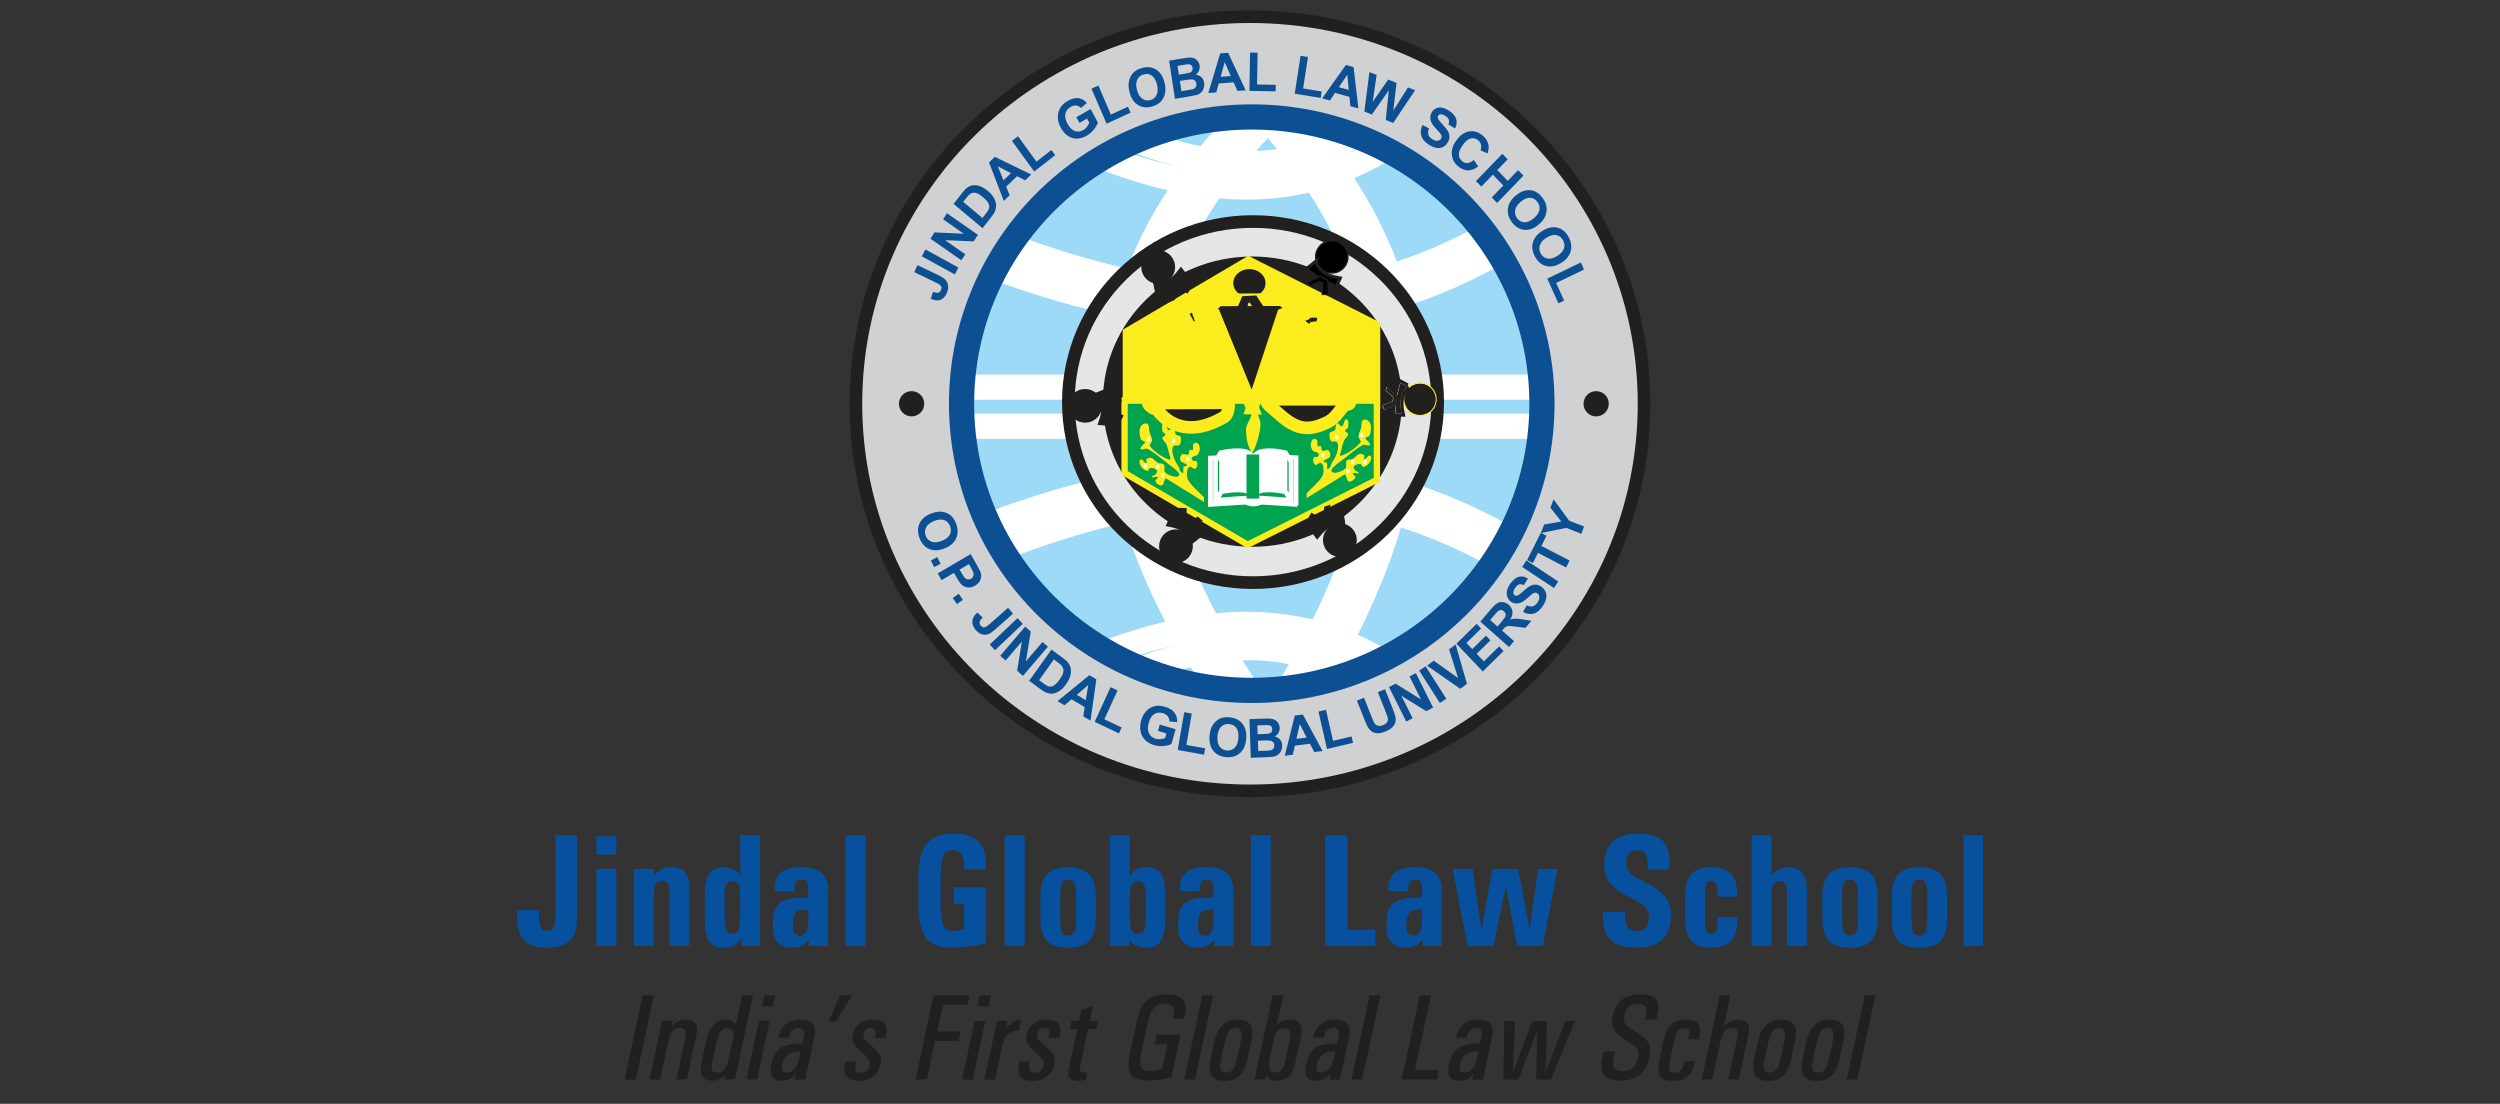 <?xml version="1.0" encoding="UTF-8"?>
<svg id="Layer_1" data-name="Layer 1" xmlns="http://www.w3.org/2000/svg" viewBox="0 0 54.357 24">
  <rect x="0" y="0" width="54.357" height="24" fill="#333333" stroke="none"/>
  <defs>
    <style>
      .cls-1 {
        stroke: #00a44f;
      }

      .cls-1, .cls-2, .cls-3, .cls-4, .cls-5, .cls-6, .cls-7, .cls-8, .cls-9, .cls-10, .cls-11, .cls-12, .cls-13, .cls-14, .cls-15 {
        stroke-miterlimit: 2.613;
      }

      .cls-1, .cls-3, .cls-4, .cls-5, .cls-6, .cls-7, .cls-11, .cls-12, .cls-13 {
        fill: none;
      }

      .cls-1, .cls-4, .cls-13 {
        stroke-width: .275px;
      }

      .cls-2, .cls-4, .cls-5, .cls-6, .cls-7, .cls-8, .cls-9, .cls-14 {
        stroke: #221f1f;
      }

      .cls-2, .cls-16, .cls-8, .cls-9, .cls-14 {
        fill: #221f1f;
      }

      .cls-2, .cls-10 {
        stroke-width: .275px;
      }

      .cls-3, .cls-7, .cls-8, .cls-14, .cls-15 {
        stroke-width: .06px;
      }

      .cls-3, .cls-10, .cls-13 {
        stroke: #fbed1d;
      }

      .cls-17, .cls-18, .cls-16, .cls-19, .cls-8, .cls-9, .cls-20, .cls-21, .cls-22, .cls-23, .cls-24, .cls-25 {
        fill-rule: evenodd;
      }

      .cls-17, .cls-15 {
        fill: #fff;
      }

      .cls-5 {
        stroke-width: .137px;
      }

      .cls-6, .cls-11, .cls-12 {
        stroke-width: .548px;
      }

      .cls-18 {
        fill: #e5e6e6;
      }

      .cls-19 {
        fill: #0d4f93;
      }

      .cls-9 {
        stroke-width: .137px;
      }

      .cls-10, .cls-22 {
        fill: #fbed1d;
      }

      .cls-11, .cls-15 {
        stroke: #fff;
      }

      .cls-20 {
        fill: #cfd1d2;
      }

      .cls-21 {
        fill: #00a44f;
      }

      .cls-12 {
        stroke: #0d4f93;
      }

      .cls-23 {
        fill: #07509d;
      }

      .cls-24 {
        fill: #9ddaf7;
      }
    </style>
  </defs>
  <path class="cls-23" d="m12.072,18.161h.471v1.833c0,.208-.053.363-.159.462-.108.101-.272.151-.492.151-.239,0-.408-.057-.508-.172-.101-.114-.148-.307-.144-.576v-.071h.48v.071c-.002.142.01.241.036.298.025.056.071.084.138.084.06,0,.103-.021.134-.062.03-.041.045-.103.045-.185v-1.833h0Zm30.613,2.41v-2.41h.432v2.41h-.432Zm-.951.036c-.212,0-.366-.05-.46-.151-.094-.1-.141-.262-.141-.488v-.472c0-.225.047-.388.141-.488.093-.1.247-.15.46-.15s.365.05.46.15c.094.1.141.263.141.488v.472c0,.226-.047.389-.141.488-.095.1-.248.151-.46.151h0Zm0-.265c.069,0,.116-.027.138-.081.022-.054.034-.163.034-.33v-.471c0-.124-.013-.211-.039-.262-.027-.051-.071-.076-.134-.076-.065,0-.109.025-.134.076-.026.051-.038.139-.038.262v.471c0,.167.012.276.034.33.022.053.068.081.139.081h0Zm-1.511.265c-.212,0-.365-.05-.459-.151-.094-.1-.141-.262-.141-.488v-.472c0-.225.047-.388.141-.488.093-.1.247-.15.459-.15.213,0,.366.05.461.15.094.1.142.263.142.488v.472c0,.226-.047.389-.142.488-.095.1-.248.151-.461.151h0Zm0-.265c.07,0,.117-.027.139-.081.022-.054.034-.163.034-.33v-.471c0-.124-.013-.211-.039-.262-.027-.051-.071-.076-.134-.076-.064,0-.108.025-.133.076-.026.051-.038.139-.038.262v.471c0,.167.012.276.034.33.022.053.068.081.138.081h0Zm-2.139.228v-2.41h.432v.878c.096-.121.227-.181.398-.181.111,0,.2.041.268.123.069.082.103.189.103.322v1.267h-.432v-1.22c0-.068-.012-.117-.036-.148-.024-.031-.063-.046-.116-.046-.069,0-.118.031-.148.093-.03.062-.043.16-.038.294v1.027h-.432Zm-.314-.629v.1c.003.189-.042.33-.137.424-.094.094-.237.141-.428.141-.2,0-.345-.05-.433-.151-.088-.099-.133-.262-.133-.488v-.471c0-.225.045-.389.133-.488.088-.101.233-.151.433-.151s.343.047.433.142c.089.09.132.233.132.428v.07h-.429v-.049c.004-.099-.004-.173-.025-.223-.022-.049-.057-.073-.106-.073-.053,0-.091.022-.111.066-.02.044-.03.126-.03.242v.472c0,.154.009.255.027.304.018.049.054.074.11.074.053,0,.09-.021.112-.063.02-.041.029-.11.024-.207v-.1h.429Zm-1.944-1.035v-.072c.002-.128-.013-.217-.047-.27-.034-.053-.091-.079-.175-.079-.082,0-.144.024-.185.073-.041.048-.062.12-.062.217,0,.075.024.14.073.194.048.053.132.109.254.168.239.116.406.229.502.34.096.11.144.246.144.406,0,.242-.061.423-.184.542-.122.12-.308.18-.554.18-.269,0-.46-.054-.571-.162-.112-.107-.168-.282-.168-.526v-.094h.475v.072c-.002.116.019.203.063.262.044.058.11.087.201.087.087,0,.153-.027.196-.079.043-.053.065-.132.065-.237,0-.078-.026-.147-.079-.203-.053-.057-.145-.118-.275-.182-.229-.11-.389-.219-.481-.326-.092-.106-.137-.237-.137-.395,0-.233.062-.408.184-.524.122-.116.308-.174.554-.174.253,0,.432.055.537.162.098.103.146.267.145.495v.053s0,.072,0,.072h-.475Zm-3.914,1.664l-.328-1.677h.435l.193,1.327.236-1.327h.56l.252,1.315h0l.178-1.315h.428l-.322,1.677h-.56l-.242-1.303-.27,1.303h-.56Zm-1.364.036c-.124,0-.222-.039-.293-.118-.071-.079-.106-.188-.106-.326v-.103c0-.2.048-.34.144-.421.096-.081.261-.122.495-.122h.131v-.205c0-.063-.011-.11-.034-.142-.022-.032-.057-.048-.102-.048-.056,0-.099.017-.125.052-.027.034-.038.085-.036.153v.05h-.432v-.05c-.002-.163.044-.282.136-.358.093-.075.241-.112.445-.112.197,0,.342.042.437.126.095.083.142.213.142.388v1.199h-.419v-.138l-.019.022c-.081.101-.203.152-.366.152h0Zm.371-.598v-.231h-.057c-.102,0-.175.022-.216.066-.042.045-.064.122-.064.231v.103c0,.053.013.094.04.123.027.03.064.045.11.045.063,0,.109-.028.14-.085.032-.057.047-.14.047-.253h0Zm-2.11.562h0v-2.41h.482v2.052h.612v.358h-1.094Zm-1.612,0v-2.41h.432v2.41h-.432Zm-1.182.036c-.124,0-.222-.039-.292-.118-.071-.079-.106-.188-.106-.326v-.103c0-.2.048-.34.143-.421.096-.081.261-.122.495-.122h.131v-.205c0-.063-.012-.11-.034-.142-.023-.032-.057-.048-.103-.048-.056,0-.098.017-.125.052-.027.034-.039.085-.035.153v.05h-.432v-.05c-.002-.163.044-.282.136-.358.093-.075.241-.112.445-.112.196,0,.343.042.438.126.095.083.142.213.142.388v1.199h-.419v-.138l-.018.022c-.081.101-.203.152-.367.152h0Zm.372-.598v-.231h-.056c-.102,0-.175.022-.217.066-.042.045-.063.122-.063.231v.103c0,.053.013.094.04.123.027.03.063.045.11.045.062,0,.109-.028.14-.085.031-.057.046-.14.046-.253h0Zm-2.253-1.848h.432v.876l.007-.009c.082-.114.206-.171.371-.171.131,0,.229.044.294.131.064.088.097.219.097.395v.594c0,.23-.03.392-.091.487-.061.094-.167.142-.317.142-.164,0-.289-.055-.375-.165v.129h-.419v-2.41h0Zm.604,2.146c.071,0,.118-.026.141-.078.023-.052.034-.159.034-.321v-.42c0-.123-.013-.208-.038-.256-.026-.049-.071-.073-.135-.073-.061,0-.106.03-.133.088-.027.06-.041.157-.041.29v.39c.002.153.015.255.037.305.022.05.067.074.135.074h0Zm-1.514.301c-.213,0-.365-.05-.46-.151-.094-.1-.142-.262-.142-.488v-.472c0-.225.048-.388.142-.488.094-.1.247-.15.46-.15s.366.05.46.15c.095.1.141.263.141.488v.472c0,.226-.047.389-.141.488-.094.1-.248.151-.46.151h0Zm0-.265c.069,0,.116-.027.139-.081.023-.054.034-.163.034-.33v-.471c0-.124-.013-.211-.039-.262-.026-.051-.071-.076-.134-.076-.064,0-.108.025-.134.076-.025.051-.037.139-.037.262v.471c0,.167.011.276.033.33.022.053.068.081.138.081h0Zm-1.377.228v-2.41h.432v2.41h-.432Zm-1.149.036c-.271,0-.46-.072-.567-.216-.106-.144-.16-.398-.162-.764v-.571c.002-.329.062-.567.183-.712.122-.146.32-.219.593-.219.239,0,.417.06.532.178.116.118.17.296.162.532v.072h-.479v-.072c.003-.116-.017-.203-.057-.261-.041-.058-.102-.087-.185-.087-.099,0-.168.04-.207.119-.039.08-.058.22-.058.422v.571c0,.263.018.437.056.52.037.083.114.125.229.125.046,0,.118-.013.22-.038v-.554h-.222v-.36h.703v1.218c-.254.063-.502.095-.742.096h.001Zm-2.313-.036v-2.41h.432v2.41h-.432Zm-1.182.036c-.125,0-.222-.039-.293-.118-.07-.079-.106-.188-.106-.326v-.103c0-.2.048-.34.143-.421.096-.081.261-.122.496-.122h.131v-.205c0-.063-.011-.11-.034-.142-.023-.032-.057-.048-.102-.048-.056,0-.099.017-.125.052-.026.034-.039.085-.036.153v.05h-.432v-.05c-.002-.163.043-.282.135-.358.093-.075.241-.112.445-.112.196,0,.343.042.438.126.095.083.142.213.142.388v1.199h-.419v-.138l-.019.022c-.081.101-.203.152-.366.152h0Zm.372-.598v-.231h-.056c-.102,0-.175.022-.217.066-.042.045-.063.122-.063.231v.103c0,.053.013.094.04.123.027.03.063.045.11.045.063,0,.109-.028.14-.085.032-.057.047-.14.047-.253h0Zm-1.835.598c-.148,0-.254-.046-.319-.14-.064-.094-.097-.245-.097-.455v-.595c0-.186.035-.326.104-.42.07-.093.174-.14.313-.14.121-.002.24.052.354.159v-.856h.432v2.41h-.404v-.183l-.018.029c-.082.127-.203.19-.364.19h0Zm.185-1.449c-.066,0-.11.023-.133.069-.024.046-.035.133-.035.26v.49c0,.118.012.203.038.253.025.05.068.076.128.076.069,0,.114-.03.136-.09.023-.059.034-.183.034-.369v-.229c0-.186-.011-.31-.033-.369-.022-.061-.067-.09-.136-.09h0Zm-2.144,1.412v-1.677h.432v.156c.093-.128.227-.192.402-.192.123,0,.216.036.277.11.061.074.092.185.092.332v1.271h-.432v-1.22c0-.068-.012-.117-.036-.148-.024-.031-.062-.046-.115-.046-.073,0-.122.029-.152.086-.028.058-.04.159-.035.301v1.027h-.432Zm-.812,0v-1.677h.432v1.677h-.432Zm-.002-2.388h.434v.399h-.434v-.399h0Z"/>
  <path class="cls-16" d="m13.58,23.473l.391-1.831h.245l-.391,1.831h-.245Zm26.573,0l.391-1.831h.232l-.392,1.831h-.231Zm-.66.027c-.139,0-.233-.039-.281-.119-.047-.078-.054-.203-.016-.373l.079-.371c.032-.149.091-.264.178-.345.087-.081.195-.121.324-.121.139,0,.233.037.282.112.049.075.056.193.022.355l-.079.371c-.038.174-.096.299-.175.376-.08.077-.191.116-.334.116h0Zm.039-.179c.061,0,.109-.023.146-.068.036-.046.065-.12.087-.222l.079-.371c.023-.108.026-.186.009-.236-.017-.05-.055-.075-.114-.075-.061,0-.11.024-.147.071-.036.047-.066.124-.089.231l-.079.371c-.024.113-.029.191-.013.234.016.043.056.064.121.064h0Zm-1.091.179c-.14,0-.233-.039-.281-.119-.048-.078-.054-.203-.017-.373l.079-.371c.032-.149.091-.264.179-.345.087-.081.195-.121.324-.121.14,0,.234.037.282.112.048.075.056.193.021.355l-.079.371c-.037.174-.096.299-.175.376-.079.077-.191.116-.333.116h0Zm.038-.179c.061,0,.109-.023.146-.068.036-.046.065-.12.087-.222l.079-.371c.023-.108.026-.186.009-.236-.017-.05-.055-.075-.113-.075-.061,0-.11.024-.147.071-.036.047-.067.124-.089.231l-.08.371c-.024.113-.029.191-.013.234.016.043.056.064.121.064h0Zm-1.48.152l.392-1.831h.232l-.143.67.006-.005c.099-.091.198-.137.296-.137s.166.027.207.08c.042.054.051.13.03.23l-.213.991h-.226l.196-.917c.015-.067.012-.117-.008-.152-.02-.035-.055-.053-.108-.053-.064,0-.116.023-.157.069-.04.045-.071.115-.091.209l-.181.845h-.231Zm-.151-.401l-.008.038c-.023.134-.074.232-.149.296-.075.064-.179.095-.312.095-.137,0-.231-.035-.28-.103-.049-.069-.057-.178-.025-.327l.091-.425c.037-.17.093-.292.17-.364.076-.073.186-.109.33-.109.129,0,.216.03.261.093.042.057.05.146.025.264l-.006.028-.008.038h-.232l.008-.038c.018-.071.02-.123.006-.155-.015-.032-.047-.049-.096-.049-.061,0-.107.018-.138.054-.032.036-.057.099-.077.19l-.099.465c-.021.099-.024.168-.01.205.015.038.053.056.114.056.055,0,.098-.018.131-.052.033-.034.055-.088.067-.16l.008-.038h.232Zm-1.082-.899l.012-.055c.023-.105.022-.18-.002-.224-.024-.045-.075-.067-.154-.067-.087,0-.156.021-.204.061-.047.041-.082.106-.101.197-.016.073-.01.13.016.17.026.04.092.092.199.157.164.1.268.187.312.259.042.074.051.173.023.3-.037.175-.109.306-.215.393-.105.088-.245.132-.419.132-.187,0-.308-.045-.366-.134-.054-.082-.061-.215-.022-.399l.012-.049.012-.055h.248l-.012.055c-.032.143-.036.241-.012.294.025.054.086.081.183.081.099,0,.175-.024.229-.07.053-.046.092-.123.114-.226.017-.08.011-.142-.02-.187-.03-.044-.106-.103-.226-.176-.141-.087-.234-.168-.28-.246-.046-.076-.057-.168-.033-.278.034-.162.103-.284.203-.366.101-.081.236-.121.404-.121.176,0,.291.037.344.112.05.069.057.184.024.345l-.01.041-.012.055h-.246Zm-3.077,1.3l.019-1.274h.233l-.042,1.104h0l.421-1.104h.318l-.033,1.111.43-1.111h.209l-.523,1.274h-.321l.026-1.068-.413,1.068h-.325Zm-.97.027c-.095,0-.16-.03-.196-.092-.036-.062-.041-.151-.016-.268v.002c.036-.169.101-.286.195-.352.095-.066.244-.099.448-.099h.029l.033-.152c.012-.061.009-.107-.011-.14-.019-.033-.054-.049-.104-.049-.053,0-.097.018-.134.055-.035.036-.061.089-.075.156h-.229c.022-.122.075-.217.159-.286.083-.069.187-.104.314-.104.135,0,.227.031.277.094.049.062.059.16.03.294l-.194.914h-.232l.029-.132c-.008.015-.018.029-.03.043-.067.078-.163.117-.29.117h0Zm.397-.516l.025-.118h-.05c-.095,0-.171.023-.231.068-.058.046-.098.112-.116.198v-.002c-.014.069-.013.117.002.147.016.03.049.044.099.044.069,0,.126-.029.172-.086.046-.058.079-.141.099-.251h0Zm-1.638.488h0l.391-1.831h.244l-.347,1.624h.52l-.022.103-.021.103h-.764Zm-1.091,0l.392-1.831h.232l-.391,1.831h-.232Zm-.777.027c-.095,0-.16-.03-.196-.092-.036-.062-.041-.151-.016-.268v.002c.036-.169.101-.286.195-.352.095-.066.244-.099.448-.099h.029l.032-.152c.013-.061.01-.107-.009-.14-.02-.033-.055-.049-.105-.049-.052,0-.096.018-.132.055-.037.036-.062.089-.076.156h-.23c.023-.122.076-.217.159-.286.083-.069.187-.104.313-.104.135,0,.227.031.276.094.049.062.06.16.031.294l-.195.914h-.232l.028-.132c-.008.015-.019.029-.031.043-.066.078-.162.117-.289.117h0Zm.397-.516l.025-.118h-.05c-.095,0-.172.023-.231.068-.059.046-.098.112-.116.198v-.002c-.014.069-.014.117.002.147.016.03.049.044.099.044.068,0,.125-.029.172-.086.046-.058.079-.141.099-.251h0Zm-1.337-1.342h.231l-.139.652.005-.007c.064-.078.157-.117.277-.117.112,0,.186.033.223.101.037.066.041.171.01.315l-.101.473c-.035.162-.083.276-.146.342-.063.066-.153.099-.271.099-.112,0-.184-.041-.218-.125l-.006-.017-.025.114h-.232l.392-1.831h0Zm.055,1.679c.058,0,.104-.016.137-.049.033-.033.056-.086.072-.16l.11-.513c.018-.084.016-.145-.003-.185-.02-.041-.06-.061-.117-.061-.068,0-.119.023-.154.072-.035.047-.066.136-.092.264l-.063.296c-.025.115-.029.2-.01.254.018.055.057.082.12.082h0Zm-1.103.179c-.139,0-.232-.039-.281-.119-.047-.078-.054-.203-.016-.373l.079-.371c.032-.149.091-.264.177-.345.088-.081.195-.121.325-.121.14,0,.234.037.282.112.049.075.056.193.022.355l-.079.371c-.038.174-.096.299-.175.376-.08.077-.19.116-.334.116h0Zm.039-.179c.061,0,.109-.023.146-.068.036-.046.065-.12.087-.222l.079-.371c.023-.108.026-.186.009-.236-.017-.05-.055-.075-.114-.075-.061,0-.11.024-.147.071-.037.047-.066.124-.089.231l-.079.371c-.024.113-.029.191-.013.234.016.043.056.064.121.064h0Zm-.91.152l.391-1.831h.232l-.392,1.831h-.232Zm-.786.022c-.199,0-.326-.044-.383-.133-.056-.088-.059-.25-.009-.484l.145-.675c.044-.206.116-.355.218-.447.101-.091.244-.136.43-.136.174,0,.29.039.353.115.062.078.075.199.036.364l-.011.055h-.245l.012-.055c.022-.097.018-.166-.012-.209-.03-.043-.089-.064-.178-.064-.099,0-.176.03-.233.09-.056.059-.098.156-.127.29l-.144.675c-.034.155-.036.261-.009.32.028.058.095.088.2.088.093-.001.18-.016.258-.044l.115-.536h-.274l.044-.207h.518l-.194.907c-.13.057-.3.085-.511.086h0Zm-1.361-.012c-.061.012-.111.018-.15.018-.099,0-.166-.021-.197-.061-.032-.04-.038-.11-.016-.208l.183-.857h-.162l.038-.176h.162l.049-.229.253-.099-.07.329h.185l-.038.176h-.185l-.175.819c-.01.047-.004.082.019.101.023.019.069.028.139.028l-.034.161h0Zm-.806-.915l.008-.038c.016-.062.016-.107.002-.136-.015-.029-.047-.043-.094-.043-.044,0-.079.011-.106.032-.026.021-.044.053-.053.095-.01.043-.006.079.01.107.016.026.058.069.127.127.109.093.179.167.211.223.032.055.04.119.025.19-.026.12-.079.214-.16.278-.082.065-.183.098-.307.098-.132,0-.224-.031-.275-.095-.049-.059-.06-.146-.035-.262l.005-.021.008-.039h.228l-.008.039c-.018.066-.016.116.003.149.019.033.057.051.112.051.054,0,.096-.013.128-.039.031-.026.052-.065.064-.117.009-.046.004-.087-.019-.123-.022-.036-.07-.087-.144-.15-.098-.082-.16-.15-.187-.204-.028-.053-.034-.115-.019-.188.023-.105.071-.187.146-.244.075-.058.169-.086.285-.086.128,0,.215.028.26.086.044.053.053.137.028.249l-.005.024-.008.038h-.228Zm-1.394.905l.273-1.274h.232l-.033.153.041-.046c.089-.088.185-.134.286-.135l-.05.238c-.108,0-.188.027-.243.08-.054.054-.095.147-.123.283l-.151.702h-.232Zm-.485,0l.272-1.274h.232l-.273,1.274h-.231Zm.384-1.829h.244l-.051.238h-.243l.05-.238h0Zm-1.396,1.829l.392-1.831h.781l-.022.103-.022.103h-.536l-.124.58h.512l-.022.103-.022.103h-.512l-.179.838h-.245Zm-.888-.905l.008-.038c.016-.062.016-.107.001-.136-.015-.029-.047-.043-.094-.043-.044,0-.079.011-.105.032-.027.021-.044.053-.053.095-.01.043-.006.079.01.107.016.026.058.069.127.127.109.093.179.167.211.223.032.055.04.119.025.19-.026.12-.079.214-.16.278-.082.065-.183.098-.306.098-.133,0-.224-.031-.276-.095-.048-.059-.06-.146-.035-.262l.005-.021.008-.039h.228l-.008.039c-.017.066-.016.116.003.149.02.033.057.051.112.051.054,0,.096-.013.128-.039.031-.026.053-.065.064-.117.01-.046.004-.087-.018-.123-.022-.036-.07-.087-.145-.15-.098-.082-.16-.15-.187-.204-.027-.053-.034-.115-.019-.188.023-.105.071-.187.146-.244.075-.058.169-.086.285-.086.128,0,.215.028.26.086.044.053.053.137.028.249l-.005.024-.008.038h-.228Zm-1.001-.35l.245-.576h.257l-.344.576h-.158Zm-1.032,1.282c-.095,0-.16-.03-.196-.092-.036-.062-.042-.151-.016-.268v.002c.036-.169.101-.286.195-.352.095-.066.244-.099.448-.099h.029l.032-.152c.013-.061.01-.107-.01-.14-.02-.033-.054-.049-.105-.049-.052,0-.096.018-.133.055-.036.036-.062.089-.076.156h-.229c.022-.122.074-.217.159-.286.083-.069.187-.104.313-.104.135,0,.227.031.276.094.049.062.06.16.031.294l-.195.914h-.232l.028-.132c-.008.015-.019.029-.031.043-.066.078-.163.117-.289.117h0Zm.397-.516l.025-.118h-.05c-.095,0-.171.023-.231.068-.058.046-.098.112-.116.198v-.002c-.014.069-.013.117.002.147.015.03.049.044.099.044.068,0,.126-.029.172-.086.046-.058.079-.141.099-.251h0Zm-1.154.488l.273-1.274h.231l-.272,1.274h-.232Zm.385-1.829h.243l-.05.238h-.244l.051-.238h0Zm-1.117,1.856c-.115,0-.191-.035-.229-.103-.037-.069-.041-.18-.009-.33l.087-.406c.035-.166.089-.29.16-.369.072-.081.163-.121.276-.121.103,0,.176.038.219.113l.138-.642h.232l-.391,1.831h-.232l.024-.112c-.087.093-.178.139-.273.139h0Zm.319-1.144c-.062,0-.109.02-.144.06-.035.04-.062.107-.082.201l-.099.46c-.02.097-.023.162-.01.194.014.033.054.048.117.048.069,0,.122-.024.159-.075.036-.05.069-.14.097-.272l.08-.376c.022-.08.022-.14.003-.18-.02-.04-.061-.06-.121-.06h0Zm-1.693,1.116l.273-1.274h.232l-.023.106.007-.006c.096-.084.196-.127.302-.127.095,0,.163.027.204.08.04.054.05.129.029.227l-.212.994h-.227l.195-.914c.015-.067.012-.119-.008-.154-.02-.036-.057-.053-.111-.053-.065,0-.118.023-.158.067-.04.045-.071.115-.091.209l-.181.845h-.232Z"/>
  <path class="cls-6" d="m27.178.5c4.655,0,8.431,3.707,8.431,8.279s-3.775,8.279-8.431,8.279-8.431-3.708-8.431-8.279S22.522.5,27.178.5h0Z"/>
  <path class="cls-20" d="m27.178.5c4.655,0,8.431,3.707,8.431,8.279s-3.775,8.279-8.431,8.279-8.431-3.708-8.431-8.279S22.522.5,27.178.5h0Z"/>
  <path class="cls-24" d="m27.216,2.543c3.484,0,6.31,2.792,6.31,6.234s-2.826,6.234-6.31,6.234c-3.484,0-6.309-2.792-6.309-6.234s2.825-6.234,6.309-6.234h0Z"/>
  <path class="cls-11" d="m24.757,3.067c1.616.61,3.186.733,4.662-.105m-5.349.484c2.042.77,4.025.926,5.889-.133m-8.984,5.105h12.507m-12.507.85h12.507m-4.844,5.584c2.503-4.245,2.976-8.366-.519-12.245m-.08,12.351c2.56-4.286,3.07-8.446-.464-12.36m-1.074,12.373c-2.778-4.29-3.335-8.455.494-12.373m.099,12.393c-2.79-4.297-3.354-8.469.481-12.393m-5.629,2.75c3.598,1.354,7.092,1.628,10.379-.228m-10.666.701c3.769,1.382,7.428,1.631,10.873-.325m-7.708,9.05c1.569-.578,3.094-.692,4.531.096m-5.273-.453c2.037-.765,4.016-.918,5.876.138m-8.015-2.48c3.676-1.385,7.244-1.665,10.6.239m-11.042-.666c3.895-1.459,7.675-1.748,11.233.27"/>
  <path class="cls-12" d="m27.216,2.543c3.484,0,6.31,2.792,6.31,6.234s-2.826,6.234-6.31,6.234c-3.484,0-6.309-2.792-6.309-6.234s2.825-6.234,6.309-6.234h0Z"/>
  <path class="cls-19" d="m20.244,11.166c.079-.031.149-.045.211-.042.046.003.091.013.133.032.043.018.078.043.107.074.039.041.07.093.094.157.043.116.043.222,0,.319-.044.097-.13.17-.255.219-.125.049-.234.052-.331.011-.096-.041-.166-.12-.21-.235-.044-.116-.044-.223,0-.319.044-.096.128-.168.25-.216h0Zm.067.161c-.087.035-.146.081-.175.14-.03.058-.033.119-.009.182.024.063.066.106.126.129.06.023.134.017.224-.018.089-.035.146-.08.176-.136.028-.057.03-.117.006-.182-.025-.066-.067-.109-.126-.132-.059-.023-.133-.017-.222.017h0Zm-.073.86l.141-.073.072.143-.141.073-.072-.144h0Zm.152.28l.715-.42.134.236c.051.089.08.15.088.181.013.047.009.096-.011.145-.02.049-.058.091-.115.124-.044.026-.085.039-.124.041-.039,0-.074-.006-.106-.02-.031-.015-.057-.034-.077-.056-.027-.031-.059-.08-.097-.147l-.055-.096-.27.159-.083-.147h0Zm.677-.202l-.203.119.046.08c.033.058.058.095.077.11.019.015.039.023.061.025.022.002.044-.003.065-.016.026-.015.043-.035.051-.061.008-.025.007-.051-.002-.078-.007-.019-.025-.056-.055-.109l-.04-.071h0Zm-.351.737l.129-.092.091.132-.13.092-.091-.132h0Zm1.202.213l.109.127-.395.349c-.052.046-.095.076-.131.092-.047.02-.095.023-.145.01-.05-.013-.097-.046-.143-.099-.053-.063-.077-.126-.071-.191.005-.064.041-.126.108-.185l.116.109c-.034.033-.055.061-.062.083-.011.033-.004.065.02.092.024.029.05.042.075.04.026-.003.064-.026.115-.07l.403-.356h0Zm-.398.798l.604-.573.114.124-.604.573-.114-.124h0Zm.228.245l.542-.634.122.108-.107.649.362-.423.117.103-.542.635-.126-.112.102-.636-.353.413-.117-.103h0Zm1.114-.135l.247.182c.056.041.095.076.118.107.03.041.05.086.056.137.007.051.001.103-.015.157-.017.054-.048.113-.093.177-.04.056-.081.099-.124.129-.052.037-.104.06-.157.068-.04.006-.084,0-.133-.016-.037-.012-.08-.037-.13-.074l-.254-.188.486-.679h0Zm.053.215l-.322.45.101.075c.037.027.066.046.086.054.026.01.051.014.074.012.024-.003.051-.016.082-.04.031-.024.065-.061.103-.114.037-.053.062-.096.073-.131.011-.035.014-.067.009-.094-.005-.028-.018-.054-.039-.078-.015-.019-.051-.047-.106-.088l-.06-.045h0Zm.795,1.33l-.157-.093.031-.202-.286-.168-.152.13-.153-.09.692-.564.153.089-.127.896h0Zm-.103-.445l.055-.328-.25.213.195.114h0Zm.194.472l.347-.755.151.072-.287.626.376.179-.059.128-.527-.25h0Zm1.378.195l.038-.136.345.101-.091.321c-.043.023-.1.038-.17.045-.071.006-.139,0-.205-.019-.083-.024-.15-.063-.202-.116-.051-.053-.084-.118-.096-.193-.013-.075-.008-.151.014-.228.023-.084.062-.154.115-.209.053-.055.118-.09.195-.106.058-.012.125-.006.202.016.099.028.17.072.213.13.043.058.063.127.058.206l-.168-.016c0-.043-.012-.081-.037-.112-.025-.032-.06-.055-.106-.068-.07-.02-.132-.014-.186.019-.055.033-.094.094-.119.183-.027.096-.026.174.002.234.028.06.076.1.144.12.033.01.069.013.107.01.037-.004.071-.012.101-.024l.029-.102-.184-.054h0Zm.428.416l.142-.821.164.03-.118.682.408.073-.024.139-.572-.103h0Zm.692-.307c.007-.085.026-.156.056-.212.022-.041.051-.077.087-.108.035-.031.073-.053.112-.066.053-.017.113-.023.18-.017.121.011.215.058.281.141.066.082.093.192.081.329-.011.135-.056.237-.135.307-.079.07-.179.099-.299.089-.123-.011-.217-.058-.282-.139-.066-.083-.092-.191-.081-.323h0Zm.172.01c-.008.095.007.168.046.221.039.053.091.082.158.088.066.006.123-.014.169-.058.047-.045.074-.115.082-.212.008-.096-.006-.169-.043-.22-.037-.051-.091-.079-.159-.085-.069-.006-.125.012-.172.057-.046.044-.073.114-.081.211h0Zm.696-.373l.33-.012c.065-.002.114-.001.146.004.032.004.061.015.087.031.026.017.048.039.066.068.018.028.027.061.029.097.001.039-.008.076-.027.11-.02.034-.047.059-.082.077.051.013.091.037.118.072.029.035.043.077.045.125,0,.038-.006.075-.022.112-.017.037-.039.067-.069.089-.029.022-.066.038-.11.044-.028.004-.094.008-.201.013l-.281.01-.029-.84h0Zm.171.134l.007.194.109-.004c.065-.003.105-.004.121-.007.028-.004.051-.015.066-.032.016-.018.023-.04.022-.066,0-.026-.008-.047-.023-.062-.014-.016-.036-.025-.064-.027-.017-.001-.064,0-.143.002l-.096.004h0Zm.012.334l.008.224.154-.005c.06-.002.099-.005.115-.009.025-.005.044-.017.059-.035.015-.018.022-.043.021-.072-.001-.025-.008-.047-.02-.064-.013-.017-.03-.03-.053-.037-.023-.007-.072-.009-.148-.006l-.134.005h0Zm1.406.225l-.18.022-.094-.18-.327.041-.045.198-.175.022.218-.874.175-.022.429.793h0Zm-.345-.292l-.15-.295-.073.323.223-.028h0Zm.441.246l-.184-.812.163-.038.153.674.404-.094.031.138-.566.133h0Zm.651-1.049l.155-.063.167.422c.027.067.046.11.057.128.02.029.046.048.078.058.032.009.07.005.114-.013.044-.018.073-.04.088-.068.015-.027.02-.055.014-.083-.006-.029-.021-.074-.046-.135l-.171-.431.155-.063.163.409c.037.094.06.162.066.204.007.042.004.08-.007.116-.012.036-.033.07-.065.1-.031.031-.077.06-.138.085-.073.03-.132.044-.176.043-.045-.002-.083-.012-.116-.03-.033-.019-.058-.042-.077-.069-.028-.04-.059-.104-.094-.191l-.165-.416h0Zm1.073.454l-.375-.749.144-.075.552.344-.25-.5.138-.072.375.749-.149.078-.541-.335.245.488-.138.072h0Zm.731-.403l-.45-.705.14-.092.45.704-.14.093h0Zm.446-.308l-.724-.503.146-.109.528.378-.196-.624.143-.106.246.856-.144.107h0Zm.488-.377l-.574-.604.44-.433.097.102-.32.315.127.134.298-.293.097.102-.299.293.156.164.332-.326.096.102-.452.444h0Zm.569-.533l-.623-.551.23-.27c.058-.068.106-.112.143-.133.037-.021.078-.028.123-.021.045.007.085.026.122.059.047.042.074.09.08.145.007.055-.01.114-.05.177.04-.014.077-.022.111-.022.035-.001.089.004.164.017l.188.03-.131.153-.215-.027c-.077-.01-.127-.014-.149-.013-.023,0-.042.006-.059.015-.016.01-.037.029-.062.058l-.022.026.26.23-.109.128h0Zm-.25-.446l.081-.095c.052-.061.083-.102.09-.122.008-.02.01-.039.004-.059-.005-.02-.017-.038-.036-.054-.021-.019-.043-.028-.066-.028-.022,0-.044.009-.066.026-.01.01-.038.04-.082.092l-.085.1.158.14h0Zm.555-.315l.08-.144c.05.024.094.031.132.02.038-.01.072-.036.101-.079.031-.045.045-.085.041-.121-.003-.036-.016-.062-.041-.081-.017-.012-.033-.016-.051-.014-.018.001-.039.011-.064.029-.017.012-.052.042-.106.09-.069.061-.128.098-.175.109-.066.016-.126.005-.18-.033-.034-.025-.06-.058-.076-.099-.017-.041-.019-.086-.01-.135.011-.049.033-.099.069-.152.06-.086.123-.138.19-.155.068-.017.133-.004.197.038l-.09.143c-.039-.019-.073-.024-.101-.016-.029.009-.056.033-.084.072-.028.04-.041.078-.041.112,0,.022.009.039.027.052.016.011.034.014.055.008.027-.007.071-.039.133-.096.062-.056.113-.095.152-.115.039-.02.079-.029.121-.027.041.002.084.019.126.049.039.028.068.065.086.11.019.046.023.095.011.147-.011.051-.037.107-.078.167-.06.087-.126.14-.198.158-.071.018-.148.005-.23-.04h0Zm.674-.521l-.692-.458.091-.142.692.458-.091.142h0Zm.262-.447l-.611-.317-.111.222-.125-.065.298-.594.124.064-.111.222.612.317-.076.151h0Zm.332-.733l-.325-.127-.555.113.07-.186.375-.065-.237-.3.069-.182.339.464.323.126-.059.158h0Z"/>
  <path class="cls-19" d="m19.879,5.917l.069-.153.466.224c.061.03.105.058.133.085.036.035.058.079.067.131.008.051-.002.109-.031.173-.034.075-.08.123-.139.144-.059.02-.128.012-.206-.025l.049-.152c.043.018.076.026.098.024.034-.004.059-.023.073-.057.016-.034.017-.063.005-.086-.013-.024-.049-.05-.109-.078l-.475-.229h0Zm.881.05l-.716-.394.077-.15.717.394-.077.15h0Zm.144-.307l-.673-.47.089-.137.635.029-.449-.314.085-.131.672.47-.092.141-.622-.026.439.306-.085.131h0Zm-.17-1.227l.188-.241c.042-.054.079-.092.109-.114.041-.029.086-.046.135-.05.049-.004.1.004.151.023.051.019.107.054.166.104.052.043.091.088.118.133.033.055.052.109.057.163.003.041-.004.086-.022.135-.014.036-.039.079-.078.128l-.194.248-.631-.529h0Zm.21-.043l.417.35.077-.099c.029-.037.048-.065.056-.085.012-.025.016-.051.016-.075-.001-.024-.013-.053-.034-.085-.021-.033-.057-.069-.105-.111-.049-.041-.09-.068-.123-.081-.033-.013-.063-.017-.09-.014-.027.004-.053.016-.077.036-.019.015-.049.049-.09.103l-.046.059h0Zm1.477-.595l-.131.126-.177-.09-.237.229.077.187-.127.123-.322-.838.127-.122.791.385h0Zm-.44-.03l-.287-.149.125.305.162-.156h0Zm.506-.036l-.484-.665.131-.102.402.553.325-.254.082.113-.457.356h0Zm.983-1.057l-.066-.124.309-.177.157.292c-.014.047-.043.099-.088.155-.045.055-.096.1-.155.133-.074.043-.148.064-.22.063-.072,0-.139-.023-.198-.067-.06-.044-.109-.101-.146-.172-.041-.077-.062-.154-.063-.23,0-.077.02-.149.063-.215.033-.051.083-.095.15-.134.088-.051.167-.071.237-.061.07.01.13.044.181.104l-.127.109c-.03-.03-.064-.048-.103-.053-.038-.005-.078.004-.12.028-.063.036-.102.085-.116.147-.015.062,0,.134.042.215.047.087.1.142.162.164.06.022.121.016.182-.019.03-.017.057-.041.08-.07.024-.029.042-.059.054-.089l-.05-.093-.164.094h0Zm.59.018l-.328-.761.15-.069.272.632.372-.172.055.129-.521.241h0Zm.5-.683c-.021-.083-.027-.155-.018-.218.007-.046.022-.09.044-.131.022-.041.05-.075.082-.101.044-.035.097-.061.161-.079.115-.032.217-.021.306.034.089.055.15.148.184.28.034.131.026.243-.023.337-.049.093-.132.155-.247.187-.117.033-.219.021-.306-.033-.088-.055-.149-.147-.182-.276h0Zm.162-.051c.024.092.062.156.116.192.053.036.111.045.174.028.063-.018.109-.055.137-.114.028-.058.03-.135.006-.228-.024-.093-.062-.157-.113-.192-.051-.035-.109-.043-.175-.025-.065.018-.112.056-.14.113-.028.057-.03.133-.006.226h0Zm.697-.637l.321-.053c.063-.01.111-.016.143-.015.032,0,.061.007.089.02.027.014.05.033.072.059.02.026.034.057.039.093.006.039.001.077-.014.112-.015.036-.039.065-.071.087.051.006.092.026.124.057.032.031.051.071.059.119.006.038.003.076-.008.115-.012.038-.03.071-.056.096-.026.026-.06.045-.103.057-.026.007-.092.02-.194.038l-.273.045-.127-.83h0Zm.183.112l.03.192.106-.017c.063-.011.101-.018.117-.022.027-.007.048-.021.061-.04.014-.019.018-.042.014-.069-.004-.026-.014-.046-.03-.059-.016-.014-.038-.02-.065-.019-.016,0-.063.007-.139.02l-.093.015h0Zm.051.33l.034.222.15-.025c.058-.01.095-.017.11-.023.023-.009.041-.023.054-.043.012-.02.016-.045.012-.074-.004-.025-.013-.045-.027-.061-.014-.016-.033-.026-.056-.03-.024-.004-.072,0-.146.012l-.131.021h0Zm1.431.202l-.177.013-.084-.185-.324.023-.054.195-.173.013.259-.861.172-.013.381.815h0Zm-.323-.31l-.133-.303-.088.319.221-.016h0Zm.405.323l.014-.833.164.003-.012.691.407.008-.003.141-.571-.01h0Zm.986.06l.126-.823.161.027-.105.683.403.066-.021.14-.564-.092h0Zm1.382.321l-.173-.048-.02-.203-.313-.087-.112.166-.168-.046.516-.727.167.047.104.899h0Zm-.209-.401l-.03-.332-.184.271.214.06h0Zm.34.468l.11-.856.157.062-.086.584.338-.484.181.072-.07.601.319-.502.154.061-.475.711-.163-.064.067-.646-.368.527-.165-.066h0Zm1.262.293l.143.074c-.02.053-.024.098-.013.136.012.038.039.071.081.098.044.029.084.041.119.036.035-.005.06-.02.076-.046.01-.017.014-.035.012-.053-.003-.018-.013-.039-.031-.063-.012-.016-.044-.051-.092-.103-.063-.067-.101-.125-.114-.172-.019-.066-.011-.128.023-.184.022-.037.053-.064.091-.083.039-.018.082-.024.13-.016.047.008.097.029.15.063.087.056.14.118.16.185.02.068.011.135-.026.202l-.143-.084c.016-.04.019-.075.009-.104-.01-.029-.034-.055-.073-.081-.041-.026-.077-.038-.11-.036-.021.001-.038.011-.049.03-.01.017-.012.036-.006.057.008.026.042.07.099.13.057.06.097.11.119.148.022.039.033.079.033.122,0,.043-.014.086-.041.131-.024.041-.059.072-.102.093-.044.022-.09.028-.141.019-.051-.009-.105-.032-.165-.071-.087-.057-.141-.12-.163-.192-.022-.072-.013-.15.026-.236h0Zm1.117.76l.096.14c-.073.058-.144.088-.216.088-.071,0-.142-.027-.211-.081-.086-.067-.134-.153-.146-.257-.011-.104.021-.209.098-.314.081-.112.172-.176.273-.195.101-.019.197.008.287.079.079.062.126.136.14.224.009.051,0,.11-.023.175l-.153-.069c.017-.041.022-.081.012-.12-.009-.039-.032-.072-.066-.099-.048-.037-.1-.05-.156-.038-.055.012-.113.059-.171.139-.062.085-.091.157-.088.216.004.059.029.107.076.144.034.027.072.039.115.036.042-.004.086-.026.133-.066h0Zm.047.461l.574-.594.116.12-.226.234.227.235.226-.234.116.12-.573.594-.116-.12.251-.26-.227-.235-.251.259-.116-.12h0Zm.864.316c.064-.054.126-.089.185-.106.043-.012.088-.016.134-.012.046.004.087.016.123.037.049.027.093.067.135.12.075.096.107.197.094.303-.012.106-.07.202-.173.288-.102.086-.204.123-.306.114-.102-.009-.191-.062-.266-.157-.076-.097-.108-.199-.095-.304.012-.105.069-.2.169-.284h0Zm.11.132c-.071.06-.112.123-.122.187-.01.065.005.124.046.177.041.052.093.08.156.083.063.003.131-.026.204-.088.072-.06.113-.122.124-.184.01-.062-.006-.121-.049-.175-.042-.055-.095-.083-.157-.086-.062-.003-.129.026-.202.086h0Zm.469.635c.071-.044.137-.07.198-.078.045-.005.09-.003.134.008.045.011.083.029.116.054.045.033.084.079.118.138.062.106.079.211.053.314-.026.103-.096.19-.21.26-.113.07-.218.093-.319.069-.1-.024-.181-.089-.242-.194-.062-.107-.08-.212-.054-.314.027-.103.095-.188.206-.257h0Zm.092.147c-.079.049-.128.105-.146.168-.019.063-.012.123.022.181.034.058.082.093.144.105.062.012.133-.007.214-.057.079-.05.128-.105.146-.165.019-.061.01-.121-.025-.181-.035-.06-.083-.096-.143-.108-.061-.012-.131.007-.212.057h0Zm.016.891l.73-.352.069.154-.605.292.172.382-.124.06-.241-.536h0Z"/>
  <path class="cls-2" d="m19.821,8.642c.075,0,.137.061.137.137,0,.075-.061.137-.137.137-.076,0-.138-.061-.138-.137,0-.076.061-.137.138-.137h0Z"/>
  <path class="cls-16" d="m34.705,8.642c.076,0,.137.061.137.137,0,.075-.062.137-.137.137s-.137-.061-.137-.137c0-.076.061-.137.137-.137h0Z"/>
  <path class="cls-4" d="m34.705,8.642c.076,0,.137.061.137.137,0,.075-.062.137-.137.137s-.137-.061-.137-.137c0-.076.061-.137.137-.137h0Z"/>
  <path class="cls-18" d="m27.244,4.817c2.217,0,4.015,1.758,4.015,3.925,0,2.168-1.798,3.926-4.015,3.926s-4.015-1.758-4.015-3.926,1.798-3.925,4.015-3.925h0Z"/>
  <path class="cls-4" d="m27.244,4.817c2.217,0,4.015,1.758,4.015,3.925s-1.798,3.926-4.015,3.926-4.015-1.758-4.015-3.926,1.798-3.925,4.015-3.925h0Zm-.014.898c1.719,0,3.113,1.351,3.113,3.018s-1.394,3.018-3.113,3.018c-1.719,0-3.113-1.351-3.113-3.018s1.394-3.018,3.113-3.018h0Z"/>
  <path class="cls-16" d="m27.231,5.715c1.719,0,3.113,1.351,3.113,3.018s-1.394,3.018-3.113,3.018c-1.719,0-3.113-1.351-3.113-3.018s1.394-3.018,3.113-3.018h0Z"/>
  <polygon class="cls-10" points="27.146 5.718 24.548 7.249 24.548 8.76 29.873 8.76 29.873 7.097 27.146 5.718 27.146 5.718"/>
  <polygon class="cls-13" points="27.13 11.765 24.52 10.244 24.52 8.78 29.869 8.78 29.869 10.391 27.13 11.765 27.13 11.765"/>
  <polygon class="cls-21" points="27.13 11.765 24.52 10.244 24.52 8.78 29.869 8.78 29.869 10.391 27.13 11.765 27.13 11.765"/>
  <path class="cls-16" d="m27.166,5.821c.21,0,.38.15.38.334s-.17.334-.38.334c-.21,0-.381-.149-.381-.334,0-.184.171-.334.381-.334h0Z"/>
  <path class="cls-3" d="m27.166,5.821c.21,0,.38.15.38.334s-.17.334-.38.334c-.21,0-.381-.149-.381-.334s.171-.334.381-.334h0Z"/>
  <path class="cls-16" d="m27.226,8.873l.674-2.035.089-.035.349.317.117.074-.706,1.473c-.015.03-.053-.056-.086-.05-.051.008-.126.034-.128.085-.003.067.065.119.117.163.193.162.366.349.609.417.212.059.426-.012.621-.112.151-.077.228-.23.345-.352.029-.03.095-.011.117-.046.025-.042.028-.106,0-.144-.03-.04-.117-.002-.143-.044-.158-.254-.257-.539-.385-.809l-.25-.633c-.014-.037.113.009.135-.023.06-.091.108-.185.051-.277-.058-.094-.201-.076-.311-.065-.039.004-.048.071-.084.055-.199-.087-.303-.195-.484-.316h-.507l-.875.005-.408.351c-.033-.082-.027-.155-.1-.204-.06-.04-.132.003-.19.045-.05.036-.102.084-.072.137l.122.213c-.255.53-.492,1.068-.763,1.589-.024.046-.118.047-.118.099,0,.058.071.095.118.128.015.01.042-.024.052-.009.211.31.688.667,1.488.194.088-.052.099-.226.093-.328-.003-.056-.052-.05-.073-.103l-.601-1.529.388-.201.803,1.97h0Zm1.269-1.541l-.602,1.35h1.156l-.554-1.35h0Zm-2.589-.075l-.729,1.506,1.369-.006-.64-1.5h0Z"/>
  <path class="cls-13" d="m27.226,8.873l.674-2.035.089-.035.349.317.117.074-.706,1.473c-.015.03-.053-.056-.086-.05-.051.008-.128.034-.128.085,0,.067.065.119.117.163.193.162.366.349.609.417.212.059.426-.012.621-.112.151-.077.228-.23.345-.352.029-.03.095-.011.117-.046.025-.042.028-.106,0-.144-.03-.04-.117-.002-.143-.044-.158-.254-.257-.539-.385-.809l-.25-.633c-.014-.037.113.009.135-.023.06-.091.108-.185.051-.277-.058-.094-.201-.076-.311-.065-.039.004-.048.071-.084.055-.199-.087-.303-.195-.484-.316h-.507l-.875.005-.408.351c-.033-.082-.027-.155-.1-.204-.06-.04-.132.003-.19.045-.05.036-.102.084-.072.137l.122.213c-.255.53-.492,1.068-.763,1.589-.024.046-.118.047-.118.099,0,.058.071.095.118.128.015.01.042-.024.052-.009.211.31.688.667,1.488.194.088-.052.099-.226.093-.328,0-.056-.052-.05-.073-.103l-.601-1.529.388-.201.803,1.97h0Zm1.269-1.541l-.602,1.35h1.156l-.554-1.35h0Zm-2.589-.075l-.729,1.506,1.369-.006-.64-1.5h0Z"/>
  <path class="cls-22" d="m27.244,8.897c-.022.087-.046.172-.084.246-.065.13-.073.133-.065.285.008.155.042.286.118.404.044.067.231-.514.187-.669-.048-.169-.095-.268-.156-.266h0Z"/>
  <path class="cls-22" d="m28.407,10.728c.115-.125.256-.229.344-.373.038-.064.028-.149.017-.223-.004-.03-.028-.064-.059-.069-.041-.006-.085.067-.117.041-.041-.034-.055-.114-.024-.158.023-.033.039.006.074-.014.031-.018.043-.049.019-.076-.043-.047-.09-.013-.125-.067-.044-.072-.052-.138-.012-.213.022-.043.081-.045.11-.007.032.041-.007.084.018.129.017.03.038-.018.066.002.02.014.009.089.032.099.041.018.098-.034.134-.007.037.028.053.092.035.134-.024.054-.115.054-.141.106-.012.025.072.012.076.039.014.083-.023.166.042.112.06-.05.014-.034.064-.123.046-.082.078-.111.105-.202.023-.076.051-.178.005-.241-.033-.046-.086.01-.128-.028-.044-.039-.035-.116-.031-.175.002-.018.029-.019.045-.027.023-.012.055-.013.069-.034.028-.043.003-.122.048-.147.035-.02.067.078.104.062.055-.025.04-.162.1-.151.058.01.041.116.034.175-.004.032-.065.04-.065.072,0,.033.068.042.065.075-.006.054-.065.088-.086.137-.026.06-.042.125-.055.188-.01.049-.06.164-.014.147.161-.056.309-.161.423-.288.032-.036-.043-.09-.041-.137.002-.062.039-.118.055-.178.015-.057-.001-.128.038-.171.025-.028.08-.014.11.006.036.025.06.07.065.113.008.071,0,.147-.028.213-.013.033-.078.027-.086.061-.006.03.043.043.059.069.015.024.058.064.034.079-.042.027-.107-.027-.151-.003-.154.082-.286.2-.423.308-.092.073-.2.135-.264.233-.017.026.038.068.069.065.085-.008.177-.036.238-.096.04-.04-.006-.123.028-.168.026-.036.088-.017.127-.038.055-.029.091-.092.152-.11.034-.01.079.007.103.034.017.02-.03.078-.003.079.051.001.085-.096.131-.075.04.019.019.095-.004.134-.03.052-.082.1-.141.113-.031.007-.038-.063-.069-.065-.05-.003-.109.012-.141.051-.019.024.01.064.028.089.018.025.095.031.076.055-.026.033-.099-.026-.124.007-.02.028.067.058.052.089-.025.05-.087.102-.141.089-.058-.014-.049-.179-.1-.148l-.815.507-.004-.103h0Z"/>
  <path class="cls-17" d="m28.762,9.847c.019,0,.035.021.035.047,0,.026-.016.047-.035.047-.019,0-.035-.021-.035-.047,0-.026.016-.047.035-.047h0Z"/>
  <path class="cls-17" d="m29.064,9.461c.019,0,.035.021.035.047,0,.026-.016.047-.035.047-.019,0-.035-.022-.035-.047,0-.026.016-.047.035-.047h0Z"/>
  <path class="cls-17" d="m29.609,9.414c.019,0,.035.021.035.048s-.016.047-.035.047c-.019,0-.035-.021-.035-.047s.016-.047.035-.048h0Z"/>
  <path class="cls-17" d="m29.679,10.002c.019,0,.035.021.035.047s-.016.047-.035.047c-.019,0-.035-.021-.035-.047s.016-.047.035-.047h0Z"/>
  <path class="cls-17" d="m29.409,10.004c.019,0,.035.021.035.047,0,.026-.016.047-.035.047-.019,0-.035-.021-.035-.047,0-.026.015-.047.035-.047h0Z"/>
  <path class="cls-17" d="m29.309,10.201c.019,0,.035.021.035.047,0,.026-.016.047-.035.047s-.035-.021-.035-.047c0-.026.016-.047.035-.047h0Z"/>
  <path class="cls-22" d="m26.178,10.813c-.115-.125-.256-.229-.344-.373-.038-.064-.028-.149-.017-.223.004-.029.029-.063.058-.068.041-.006.085.067.118.041.041-.034.055-.114.024-.158-.023-.032-.039.006-.074-.014-.031-.018-.042-.05-.019-.076.043-.048.091-.013.125-.068.045-.072.051-.138.013-.213-.022-.043-.081-.045-.111-.007-.031.041.007.083-.018.128-.017.03-.038-.018-.067.003-.02.014-.009.089-.031.099-.041.018-.099-.034-.134-.006-.037.027-.053.092-.035.133.024.054.115.054.141.106.012.025-.071.012-.076.039-.014.083.023.166-.042.112-.06-.049-.015-.034-.064-.123-.047-.082-.078-.111-.106-.202-.023-.076-.051-.178-.005-.241.033-.045.086.01.128-.027.044-.04.035-.116.031-.175-.001-.017-.029-.019-.044-.028-.023-.012-.055-.012-.069-.034-.028-.043-.003-.122-.048-.147-.035-.02-.066.078-.103.062-.055-.024-.04-.162-.1-.151-.058.011-.041.116-.034.175.004.032.065.04.065.072,0,.033-.069.042-.065.075.005.054.064.088.086.137.026.06.042.125.055.189.01.048.061.163.014.147-.161-.055-.31-.161-.423-.288-.032-.036.043-.089.041-.137-.002-.062-.039-.118-.055-.178-.015-.057.001-.128-.038-.172-.024-.028-.08-.014-.11.007-.036.024-.06.07-.065.113-.008.071,0,.147.028.213.013.032.078.027.086.062.006.029-.042.043-.058.069-.015.024-.058.063-.034.079.042.027.107-.027.151-.004.154.082.286.201.423.308.092.073.2.135.265.233.017.026-.037.068-.069.065-.085-.008-.177-.036-.238-.096-.04-.04.006-.122-.028-.168-.026-.035-.088-.017-.127-.038-.055-.029-.091-.092-.151-.11-.034-.01-.079.008-.103.034-.017.02.03.078.003.079-.051.001-.085-.096-.131-.075-.04.019-.019.095.004.134.03.052.082.1.141.113.031.007.038-.063.069-.065.05-.004.11.013.141.051.019.024-.009.064-.028.089-.018.025-.095.03-.076.055.026.032.099-.026.124.006.02.028-.067.058-.052.089.025.05.087.102.141.089.058-.014.05-.178.1-.147l.815.507.004-.103h0Z"/>
  <path class="cls-17" d="m25.823,9.933c-.019,0-.035.021-.035.047,0,.026.016.047.035.047.019,0,.035-.021.035-.047,0-.026-.016-.047-.035-.047h0Z"/>
  <path class="cls-17" d="m25.52,9.546c-.019,0-.035.021-.035.047s.016.047.035.047c.02,0,.035-.021.035-.047s-.015-.047-.035-.047h0Z"/>
  <path class="cls-17" d="m24.975,9.499c-.019,0-.035.021-.035.047,0,.026.016.048.035.048.019,0,.035-.021.035-.048,0-.026-.016-.047-.035-.047h0Z"/>
  <path class="cls-17" d="m24.905,10.087c-.019,0-.035.021-.035.047,0,.026.016.047.035.047.019,0,.035-.021.035-.047,0-.026-.016-.047-.035-.047h0Z"/>
  <path class="cls-17" d="m25.175,10.089c-.019,0-.035.021-.035.047s.016.048.035.048c.019,0,.035-.021.035-.048,0-.026-.016-.047-.035-.047h0Z"/>
  <path class="cls-17" d="m25.275,10.286c-.02,0-.035.021-.035.047,0,.026.016.047.035.047.019,0,.035-.021.035-.047,0-.026-.016-.047-.035-.047h0Z"/>
  <polygon class="cls-14" points="27.032 6.469 26.897 6.781 27.032 6.843 27.125 6.55 27.187 6.55 27.369 6.803 27.504 6.772 27.299 6.455 27.032 6.469 27.032 6.469"/>
  <path class="cls-8" d="m25.182,5.47c.186,0,.338.151.338.336s-.151.336-.338.336c-.186,0-.337-.151-.337-.336s.151-.336.337-.336h0Z"/>
  <path class="cls-9" d="m25.153,6.204c.201.013.374-.094.525-.294l.078.099c-.153.137-.362.272-.571.353l-.033-.158h0Z"/>
  <polygon class="cls-8" points="25.459 6.231 25.448 6.527 25.52 6.497 25.526 6.281 25.602 6.222 25.811 6.342 25.865 6.242 25.592 6.137 25.459 6.231 25.459 6.231"/>
  <path class="cls-7" d="m29.257,5.431c.085.165.02.368-.146.453-.166.085-.369.019-.454-.146-.085-.165-.02-.368.146-.452.166-.085.369-.02.454.145h0Z"/>
  <path class="cls-25" d="m29.257,5.431c.085.165.02.368-.146.453-.166.085-.369.019-.454-.146-.085-.165-.02-.368.146-.452.166-.085.369-.02.454.145h0Z"/>
  <path class="cls-5" d="m28.589,5.74c.08.184.255.289.502.332l-.052.114c-.192-.073-.408-.196-.576-.345l.126-.102h0Z"/>
  <path class="cls-25" d="m28.589,5.74c.08.184.255.289.502.332l-.052.114c-.192-.073-.408-.196-.576-.345l.126-.102h0Z"/>
  <polygon class="cls-7" points="28.705 6.024 28.435 6.148 28.494 6.199 28.69 6.106 28.777 6.146 28.766 6.386 28.879 6.389 28.849 6.098 28.705 6.024 28.705 6.024"/>
  <polygon class="cls-25" points="28.705 6.024 28.435 6.148 28.494 6.199 28.69 6.106 28.777 6.146 28.766 6.386 28.879 6.389 28.849 6.098 28.705 6.024 28.705 6.024"/>
  <path class="cls-3" d="m31.128,8.9c-.121.141-.334.157-.476.037-.141-.121-.158-.333-.037-.474.121-.141.334-.158.475-.037.142.12.158.333.037.474h0Z"/>
  <path class="cls-16" d="m31.128,8.9c-.121.141-.334.157-.476.037-.141-.121-.158-.333-.037-.474.121-.141.334-.158.475-.037.142.12.158.333.037.474h0Z"/>
  <path class="cls-5" d="m30.594,8.401c-.144.144-.176.345-.121.589l-.129-.005c-.006-.205.029-.451.104-.662l.146.078h0Z"/>
  <path class="cls-17" d="m30.594,8.401c-.144.144-.176.345-.121.589l-.129-.005c-.006-.205.029-.451.104-.662l.146.078h0Z"/>
  <polygon class="cls-7" points="30.369 8.616 30.15 8.414 30.126 8.488 30.287 8.634 30.282 8.729 30.055 8.81 30.096 8.915 30.354 8.777 30.369 8.616 30.369 8.616"/>
  <polygon class="cls-17" points="30.369 8.616 30.15 8.414 30.126 8.488 30.287 8.634 30.282 8.729 30.055 8.81 30.096 8.915 30.354 8.777 30.369 8.616 30.369 8.616"/>
  <path class="cls-14" d="m29.121,12.079c-.186-.006-.332-.162-.325-.348.006-.185.163-.331.349-.324.186.006.332.162.325.348-.006.185-.162.331-.349.324h0Z"/>
  <path class="cls-9" d="m29.177,11.347c-.201-.02-.378.081-.536.275l-.075-.102c.158-.132.372-.259.583-.333l.028.159h0Z"/>
  <polygon class="cls-8" points="28.871 11.31 28.893 11.014 28.82 11.041 28.806 11.257 28.728 11.313 28.524 11.186 28.466 11.283 28.735 11.399 28.871 11.31 28.871 11.31"/>
  <path class="cls-8" d="m25.267,12.025c-.083-.166-.014-.368.152-.45.167-.082.369-.014.452.152.083.166.014.368-.153.451-.167.082-.369.014-.452-.153h0Z"/>
  <path class="cls-9" d="m25.94,11.726c-.077-.186-.251-.293-.497-.339l.054-.114c.191.076.405.203.571.354l-.128.099h0Z"/>
  <polygon class="cls-8" points="25.828 11.44 26.1 11.32 26.041 11.268 25.843 11.358 25.757 11.316 25.772 11.077 25.659 11.072 25.684 11.364 25.828 11.44 25.828 11.44"/>
  <path class="cls-8" d="m23.314,9.011c.104.154.313.196.468.092.155-.103.196-.312.092-.466-.103-.154-.313-.196-.468-.092-.155.103-.196.312-.092.466h0Z"/>
  <path class="cls-9" d="m23.909,8.579c.123.159.13.363.048.599l.126.009c.029-.203.026-.451-.023-.669l-.151.061h0Z"/>
  <polygon class="cls-8" points="24.102 8.818 24.342 8.643 24.358 8.719 24.181 8.845 24.174 8.941 24.39 9.047 24.338 9.147 24.097 8.98 24.102 8.818 24.102 8.818"/>
  <path class="cls-16" d="m31.135,8.9c-.121.141-.334.157-.476.037-.141-.121-.158-.333-.037-.474.121-.141.334-.158.475-.037.141.12.158.333.037.474h0Z"/>
  <path class="cls-16" d="m30.595,8.402c-.141.144-.172.345-.118.589l-.126-.005c-.005-.205.028-.451.102-.662l.142.078h0Z"/>
  <polygon class="cls-16" points="30.375 8.616 30.157 8.414 30.133 8.488 30.294 8.634 30.289 8.729 30.062 8.81 30.103 8.915 30.361 8.777 30.375 8.616 30.375 8.616"/>
  <path class="cls-15" d="m28.203,10.99l-.78-.05c-.029.013-.056.023-.084.03-.027.007-.054.01-.079.01-.026,0-.054-.003-.084-.01-.03-.007-.062-.017-.096-.03l-.784.05v-1.05l.166-.008.064-.106c.07-.016.136-.027.198-.035.062-.008.121-.012.175-.012.095,0,.169.01.222.031.053.021.095.056.126.106.028-.049.07-.083.126-.105.056-.022.134-.032.232-.032.05,0,.105.004.165.012.06.008.126.019.196.035l.061.098.174.008v1.058h0Zm-.044-.04v-.985l-.109-.005.043.061v.867l-.711-.038c-.035.024-.079.037-.132.037-.052,0-.096-.012-.129-.037l-.714.038v-.867l.032-.054-.098.005v.978l.755-.047c.03.014.058.024.085.03.027.007.053.01.079.01.024,0,.048-.004.073-.01.025-.007.051-.016.077-.03l.749.047h0Zm-1.709-.921v.788l.088-.145v-.779l-.088.136h0Zm1.511-.133v.777l.088.141v-.776l-.088-.141h0Zm-1.477.955l.649-.044c.019.02.05.035.095.044-.009-.064-.037-.109-.087-.136-.05-.027-.127-.041-.233-.041-.049,0-.102.003-.159.009-.056.006-.117.015-.18.026l-.085.143h0Zm1.539,0l-.085-.141c-.069-.012-.132-.021-.192-.028-.058-.006-.112-.009-.161-.009-.209,0-.314.059-.314.178.044-.006.077-.021.1-.045l.651.045h0Zm-1.441-.184c.069-.01.129-.018.182-.023.053-.005.098-.007.136-.007.152,0,.261.031.328.094v-.704c0-.07-.026-.123-.077-.158-.052-.035-.13-.053-.233-.053-.053,0-.108.003-.164.01-.056.006-.114.015-.173.028v.814h0Zm1.336-.815c-.065-.012-.125-.021-.181-.027-.055-.006-.105-.009-.149-.009-.109,0-.193.019-.249.057-.045.03-.067.082-.067.155v.705c.041-.037.084-.062.131-.076.046-.014.11-.021.191-.021.054,0,.108.003.162.008.054.005.108.013.163.025v-.817h0Z"/>
  <path class="cls-17" d="m27.914,9.855c-.207-.052-.497-.077-.635.074l-.002.793c.15-.134.388-.098.646-.04l-.009-.827h0Z"/>
  <path class="cls-17" d="m26.577,9.861c.205-.051.509-.1.644.05l.005.836c-.148-.134-.385-.139-.64-.082l-.009-.805h0Z"/>
  <line class="cls-1" x1="27.24" y1="9.882" x2="27.24" y2="10.841"/>
</svg>